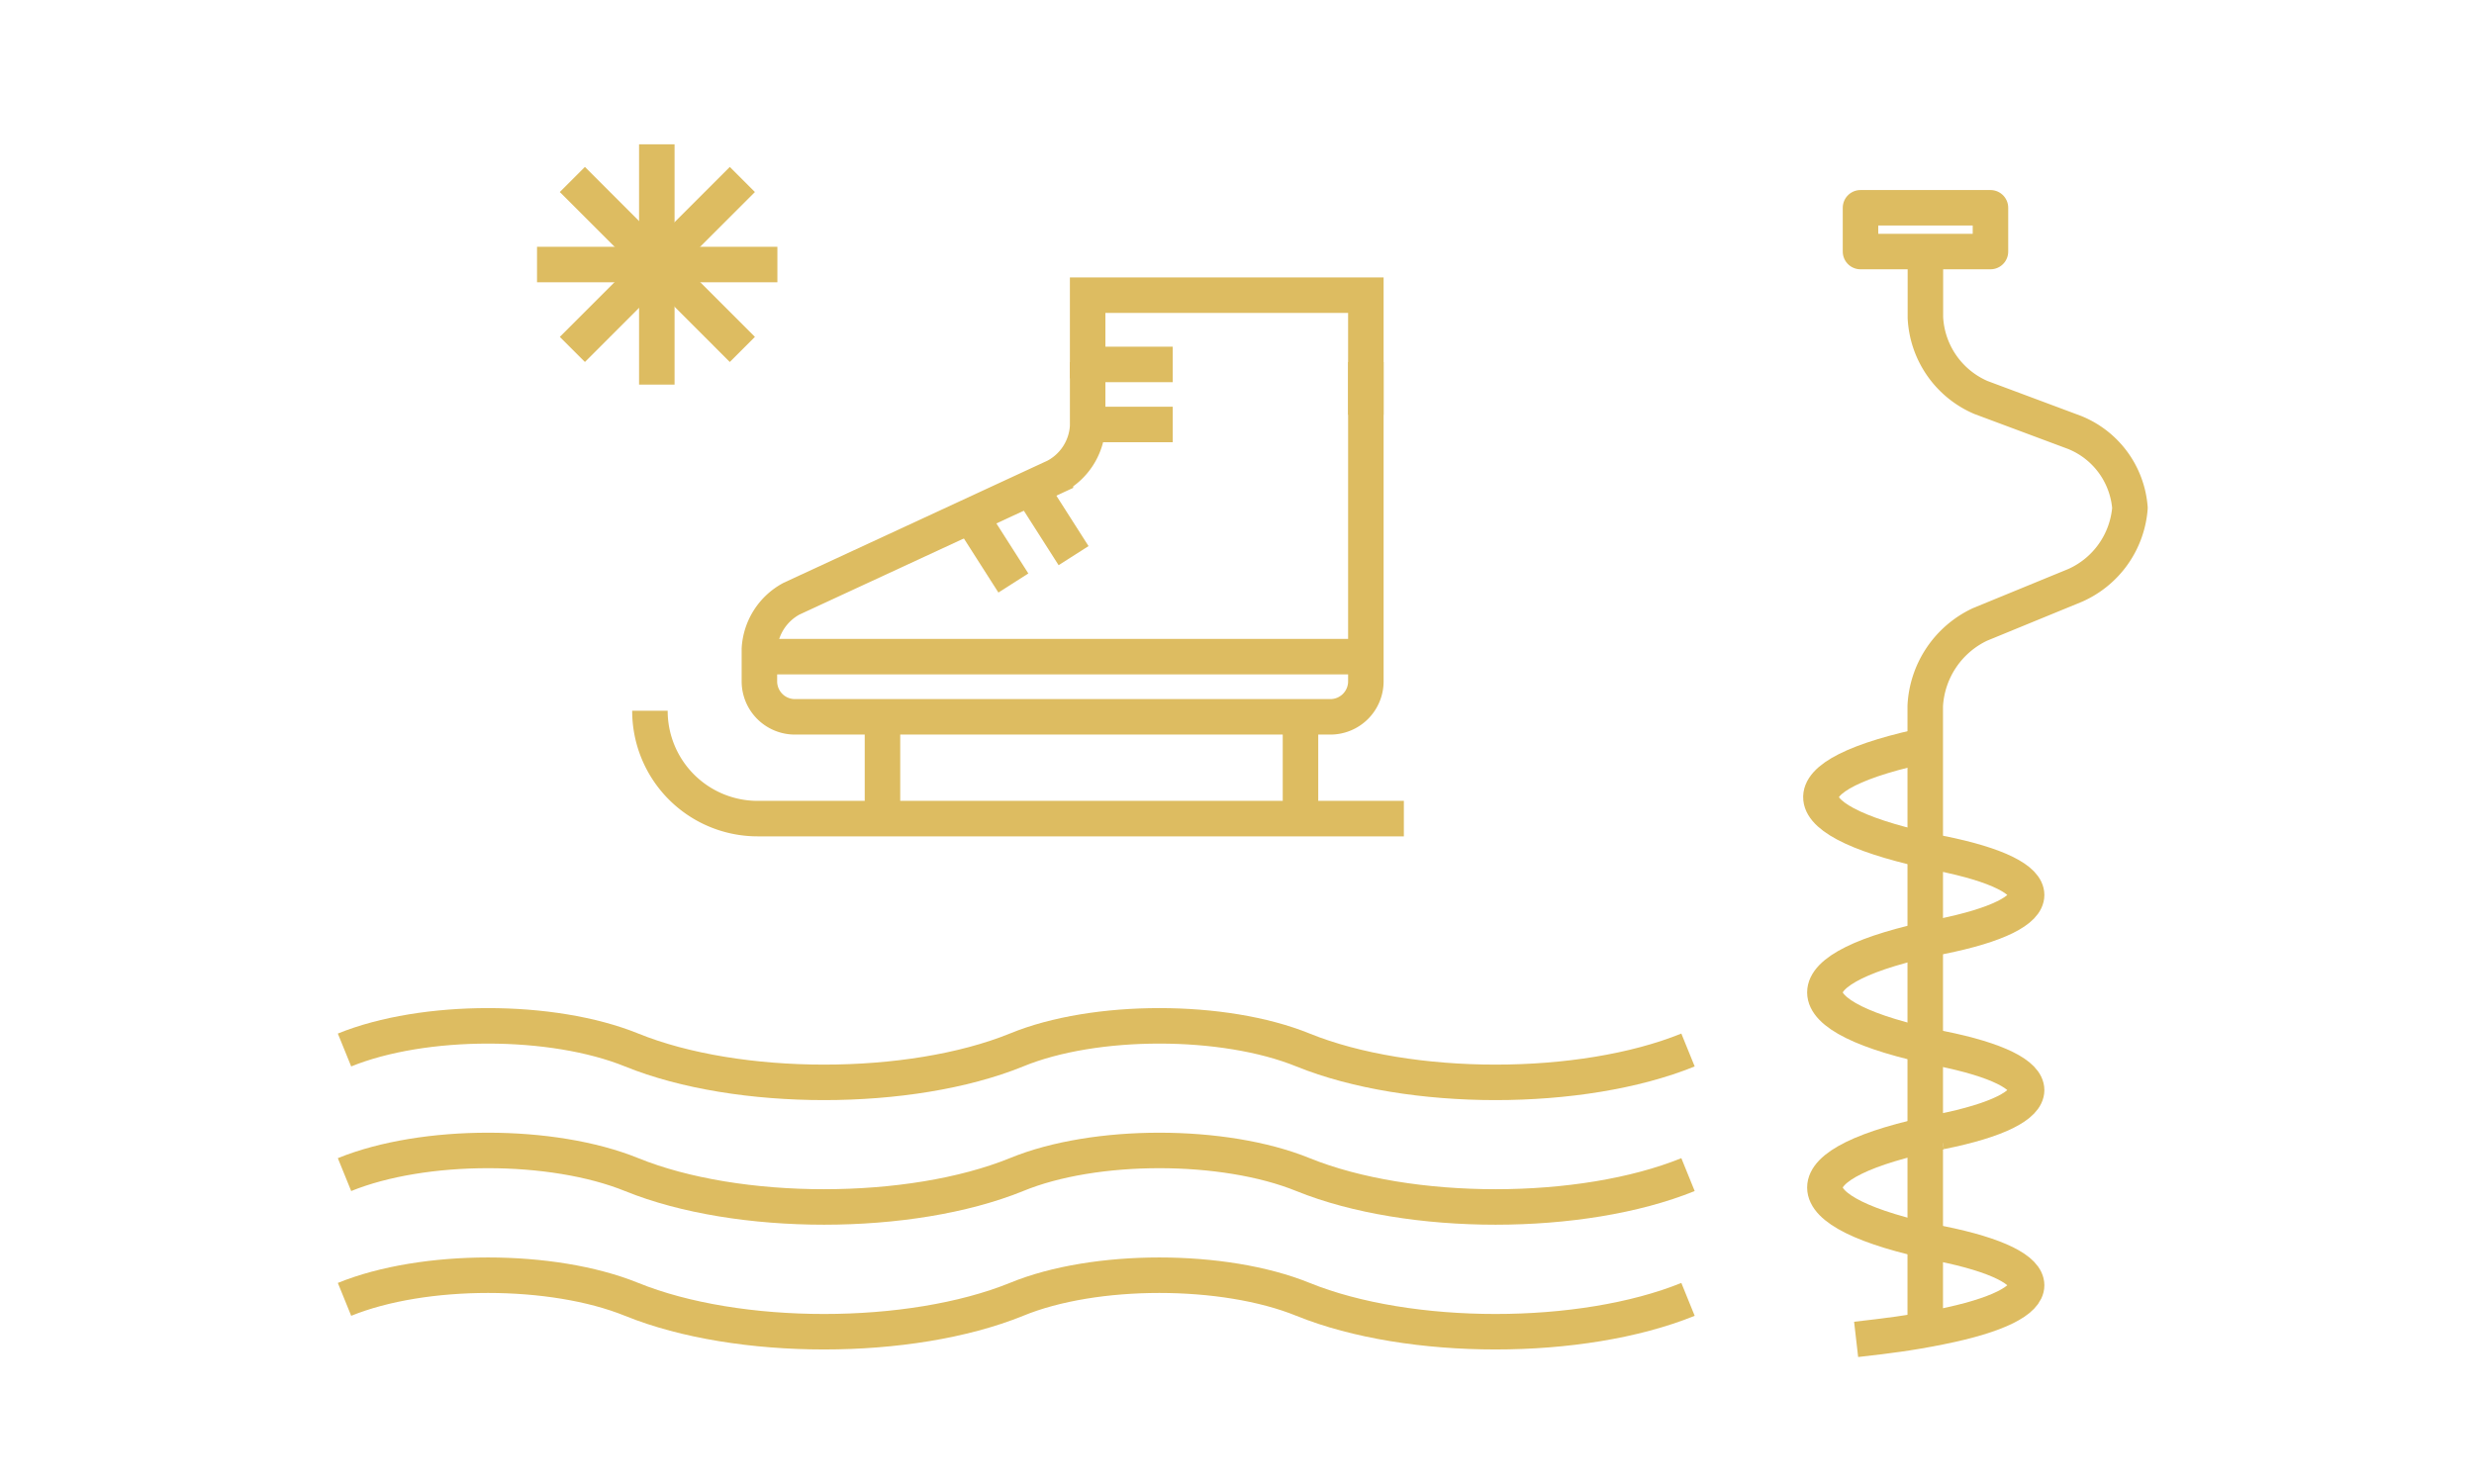 <?xml version="1.0" encoding="UTF-8"?> <svg xmlns="http://www.w3.org/2000/svg" id="Layer_1" data-name="Layer 1" viewBox="0 0 158.2 94.9"><defs><style>.cls-1,.cls-2,.cls-3,.cls-4{fill:none;stroke:#ddbc61;stroke-width:2.27px;}.cls-1{stroke-miterlimit:10;}.cls-4{stroke-linejoin:round;}</style></defs><path id="Path_1524" data-name="Path 1524" class="cls-1" d="M107.94,67.16c-6.8,2.76-17.81,2.76-24.62,0C78.25,65.1,70,65.1,65,67.16c-6.8,2.76-17.81,2.76-24.61,0-5.08-2.06-13.29-2.06-18.36,0"></path><path id="Path_1524-2" data-name="Path 1524" class="cls-1" d="M107.94,75.13c-6.8,2.76-17.81,2.76-24.62,0C78.25,73.07,70,73.07,65,75.13c-6.8,2.76-17.81,2.76-24.61,0-5.08-2.06-13.29-2.06-18.36,0"></path><path id="Path_1524-3" data-name="Path 1524" class="cls-1" d="M107.94,83.11c-6.8,2.76-17.81,2.76-24.62,0C78.25,81.05,70,81.05,65,83.11c-6.8,2.76-17.81,2.76-24.61,0-5.08-2.06-13.29-2.06-18.36,0"></path><path id="Path_998" data-name="Path 998" class="cls-2" d="M34.34,16.92H49.71"></path><path id="Path_999" data-name="Path 999" class="cls-3" d="M36.6,11.48,47.47,22.35"></path><path id="Path_1000" data-name="Path 1000" class="cls-2" d="M42,9.23V24.6"></path><path id="Path_1001" data-name="Path 1001" class="cls-3" d="M47.47,11.48,36.6,22.35"></path><path id="Path_1525" data-name="Path 1525" class="cls-4" d="M124.08,72.39c7.35-1.47,7.35-3.86,0-5.33-9.85-2-9.85-5.17,0-7.15,7.35-1.47,7.35-3.86,0-5.33-9.85-2-10.35-5-.5-7"></path><path id="Path_1525-2" data-name="Path 1525" class="cls-4" d="M118.69,85.67c2-.23,3.37-.39,5.39-.8,7.35-1.47,7.35-3.85,0-5.33-9.85-2-9.85-5.17,0-7.14"></path><path class="cls-4" d="M123.12,16.38v3.94a5.88,5.88,0,0,0,3.54,5.1l6,2.24a5.68,5.68,0,0,1,3.54,4.83,5.92,5.92,0,0,1-3.5,4.95l-6.09,2.5a6.11,6.11,0,0,0-3.5,5.21V85.64"></path><rect class="cls-4" x="118.97" y="13.29" width="8.31" height="2.8" transform="translate(246.25 29.38) rotate(-180)"></rect><path class="cls-1" d="M41.56,45.46a6.89,6.89,0,0,0,6.9,6.9H89.77"></path><line class="cls-1" x1="83.16" y1="52.36" x2="83.16" y2="46.83"></line><line class="cls-1" x1="56.43" y1="52.36" x2="56.43" y2="46.83"></line><path class="cls-1" d="M87.34,23.16V43.59a2.27,2.27,0,0,1-2.27,2.26H50.83a2.27,2.27,0,0,1-2.27-2.26V41.51a3.9,3.9,0,0,1,2.06-3.22l16.87-7.81a3.87,3.87,0,0,0,2.06-3.22v-4.1"></path><polyline class="cls-1" points="69.55 24.2 69.55 18.88 87.34 18.88 87.34 26.53"></polyline><line class="cls-1" x1="48.75" y1="42" x2="87.34" y2="42"></line><line class="cls-1" x1="70.13" y1="23.31" x2="74.99" y2="23.31"></line><line class="cls-1" x1="70.13" y1="27.15" x2="74.99" y2="27.15"></line><line class="cls-1" x1="66.04" y1="31.45" x2="68.65" y2="35.54"></line><line class="cls-1" x1="62.19" y1="33.2" x2="64.8" y2="37.29"></line></svg> 
